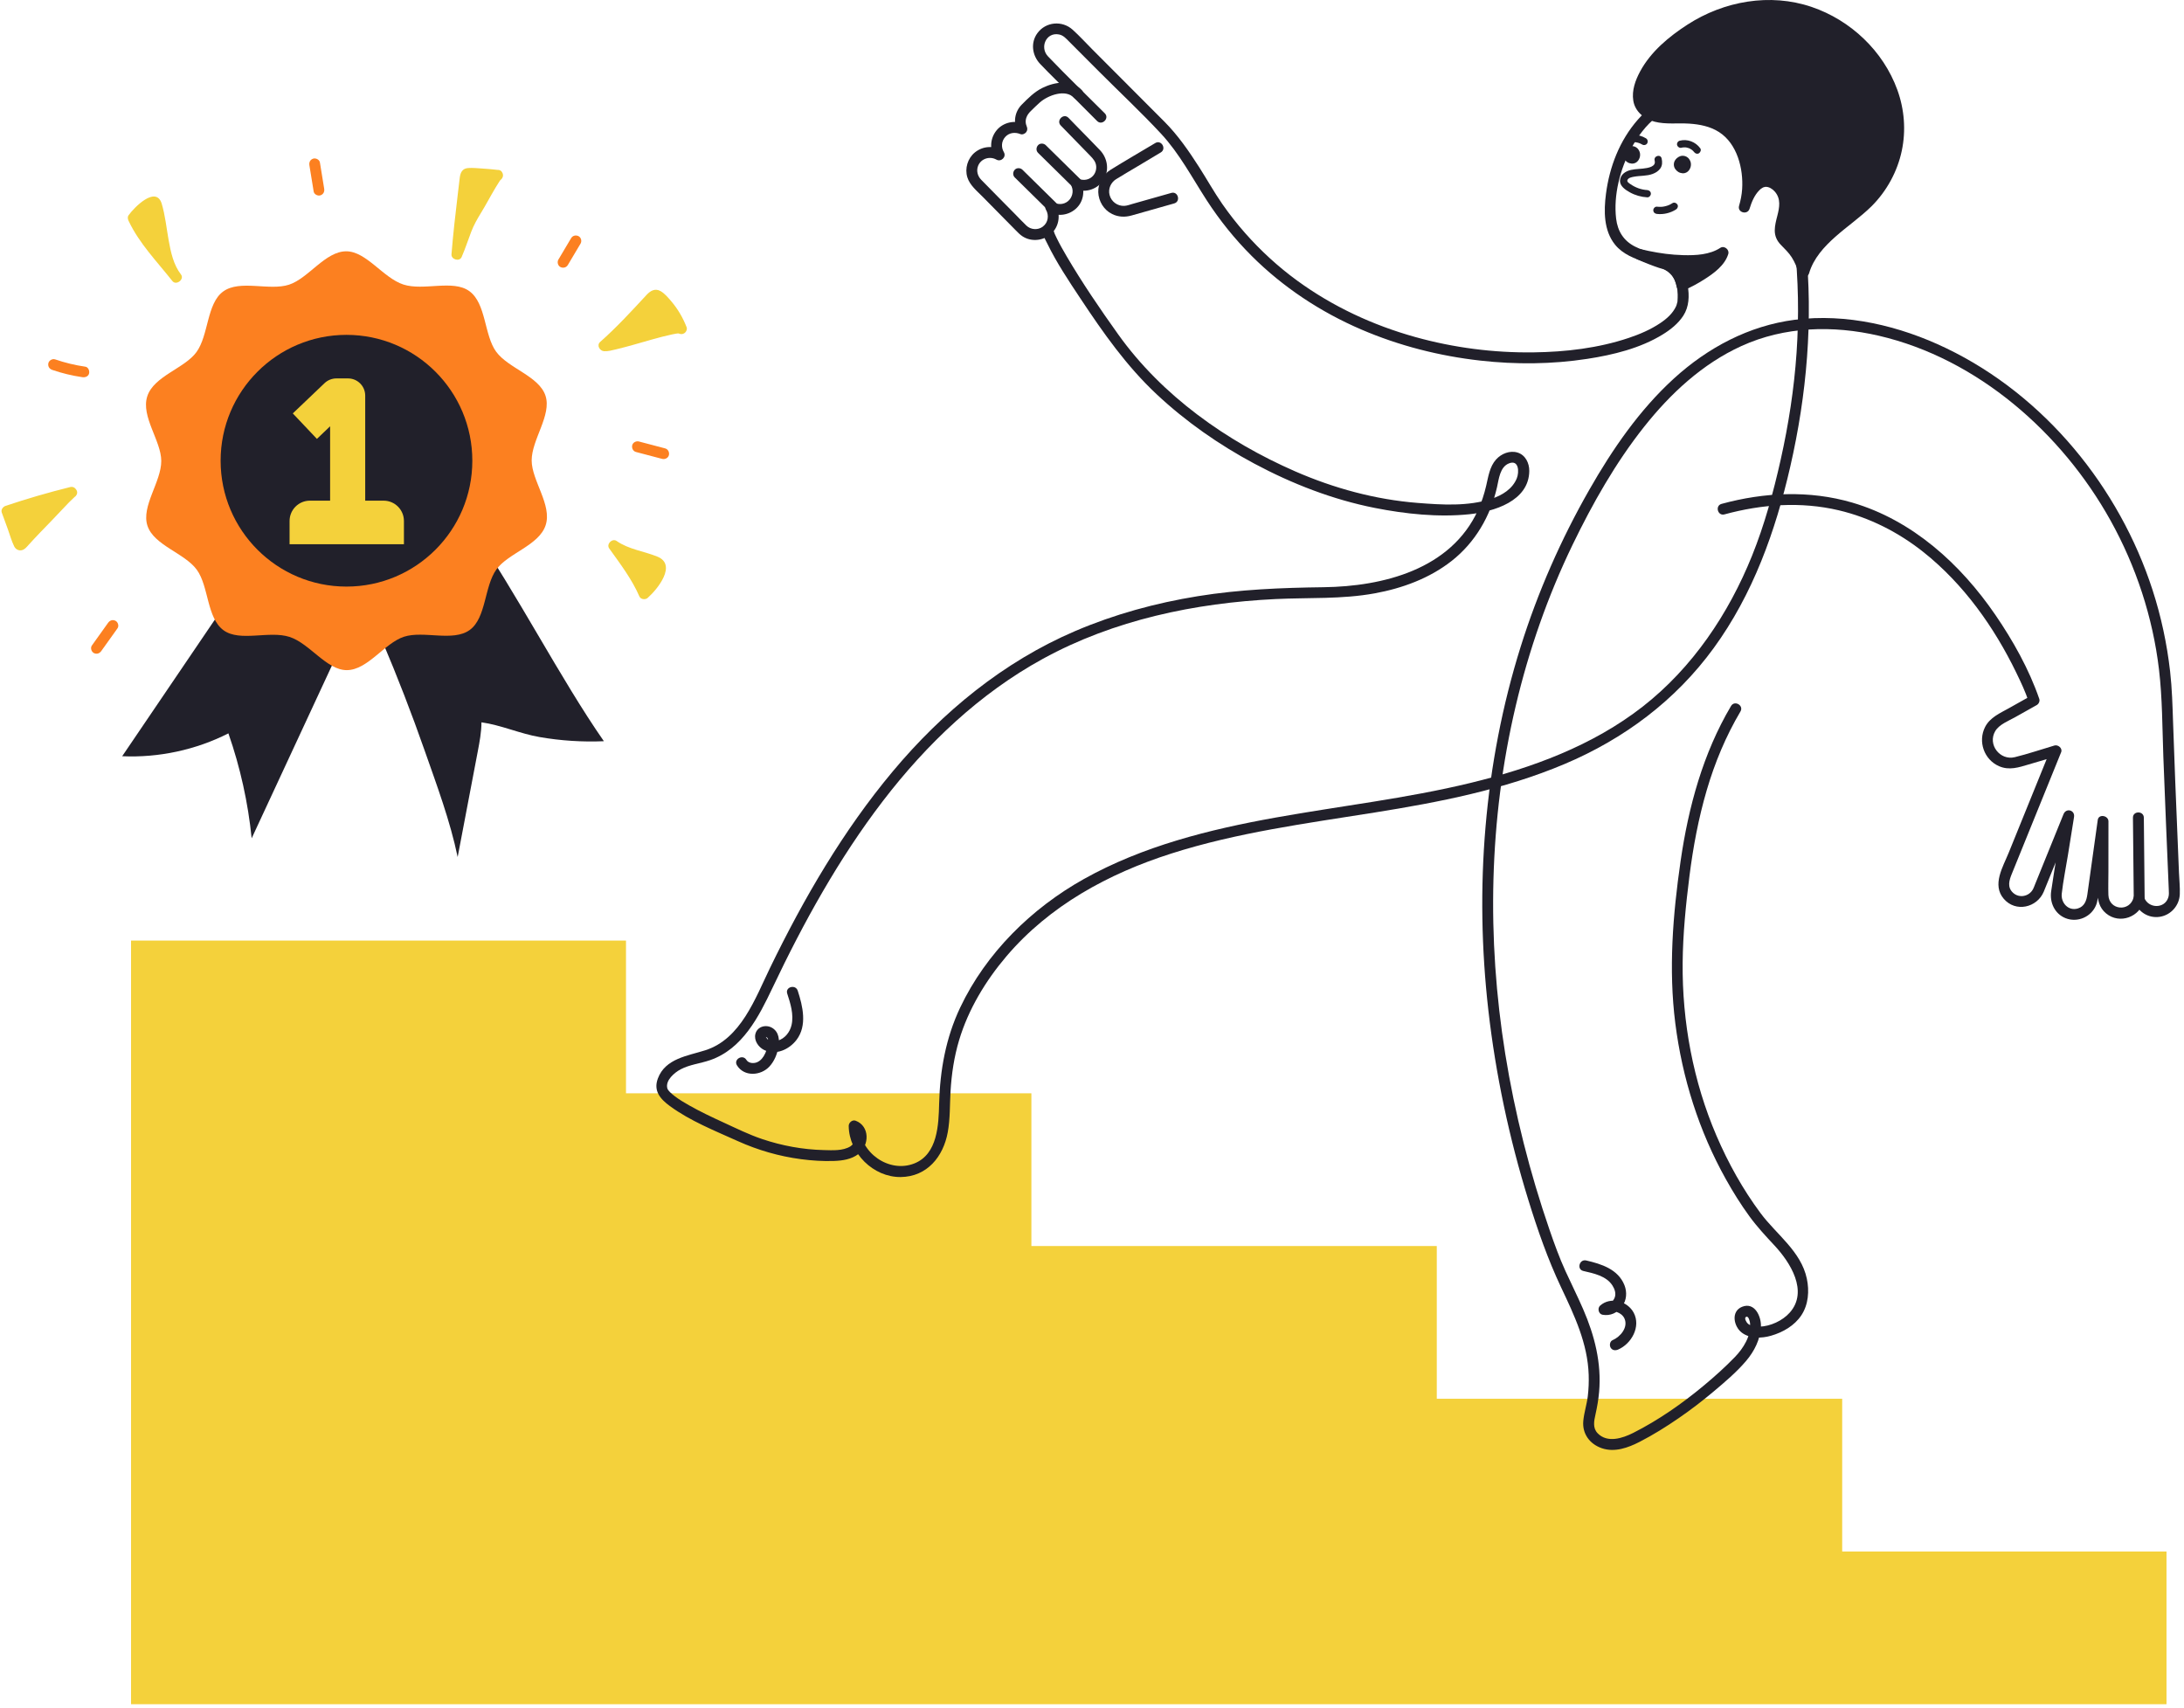 <svg width="385" height="301" viewBox="0 0 385 301" fill="none" xmlns="http://www.w3.org/2000/svg">
<path d="M324.744 273.482V246.56H253.28V219.638H181.816V192.717H110.352V165.795H23.102V189.047V192.717V300.403H308.958H317.918H381.915V273.482H324.744Z" fill="#F4D13B"/>
<path d="M297.39 29.328C296.935 30.695 294.933 29.341 296.04 28.349C296.796 27.671 297.678 28.46 297.39 29.328Z" fill="#21202A"/>
<path d="M296.769 29.158C296.759 29.187 296.749 29.216 296.737 29.245L296.801 29.092C296.769 29.168 296.729 29.241 296.679 29.307L296.779 29.177C296.74 29.228 296.695 29.274 296.645 29.314L296.774 29.213C296.727 29.249 296.677 29.279 296.622 29.302L296.775 29.237C296.719 29.26 296.66 29.275 296.6 29.283L296.77 29.261C296.702 29.269 296.634 29.268 296.567 29.259L296.737 29.282C296.653 29.27 296.571 29.247 296.493 29.214L296.646 29.279C296.559 29.242 296.478 29.194 296.403 29.136L296.533 29.236C296.461 29.18 296.397 29.117 296.341 29.045L296.441 29.174C296.394 29.112 296.354 29.045 296.323 28.974L296.387 29.127C296.36 29.062 296.341 28.995 296.331 28.925L296.354 29.096C296.346 29.032 296.346 28.969 296.353 28.906L296.33 29.076C296.34 29.009 296.358 28.944 296.383 28.881L296.319 29.034C296.351 28.96 296.392 28.892 296.442 28.828L296.341 28.958C296.404 28.878 296.476 28.808 296.555 28.745L296.426 28.846C296.498 28.79 296.575 28.743 296.659 28.707L296.506 28.772C296.57 28.746 296.636 28.727 296.704 28.717L296.534 28.74C296.603 28.731 296.672 28.731 296.741 28.74L296.571 28.717C296.632 28.727 296.691 28.743 296.748 28.766L296.596 28.702C296.657 28.728 296.714 28.761 296.768 28.801L296.638 28.701C296.696 28.746 296.748 28.798 296.793 28.855L296.693 28.726C296.743 28.79 296.783 28.86 296.815 28.934L296.75 28.781C296.783 28.86 296.804 28.941 296.816 29.025L296.794 28.855C296.805 28.944 296.805 29.033 296.794 29.122L296.817 28.952C296.807 29.022 296.791 29.09 296.769 29.158C296.72 29.312 296.754 29.514 296.834 29.651C296.912 29.784 297.064 29.91 297.216 29.945C297.567 30.025 297.894 29.839 298.004 29.498C298.11 29.168 298.115 28.774 297.988 28.449C297.906 28.239 297.813 28.077 297.663 27.908C297.627 27.867 297.587 27.83 297.544 27.796C297.463 27.733 297.383 27.665 297.29 27.619C296.95 27.448 296.546 27.393 296.183 27.531C295.953 27.618 295.768 27.731 295.584 27.896C295.47 27.998 295.371 28.122 295.287 28.25C294.993 28.701 294.999 29.319 295.297 29.766C295.444 29.986 295.625 30.166 295.85 30.306C296.077 30.448 296.325 30.515 296.588 30.542C296.726 30.555 296.869 30.536 297.003 30.507C297.069 30.492 297.129 30.466 297.192 30.439C297.255 30.413 297.317 30.388 297.375 30.351C297.689 30.147 297.884 29.849 298.004 29.498C298.055 29.346 298.018 29.14 297.939 29.005C297.861 28.872 297.709 28.745 297.557 28.711C297.393 28.674 297.209 28.682 297.064 28.775C296.919 28.869 296.825 28.994 296.769 29.158Z" fill="#21202A"/>
<path d="M288.429 27.621C287.974 28.988 285.972 27.634 287.079 26.642C287.835 25.964 288.717 26.753 288.429 27.621Z" fill="#21202A"/>
<path d="M287.808 27.451C287.798 27.481 287.788 27.51 287.776 27.538L287.84 27.385C287.808 27.462 287.768 27.534 287.718 27.6L287.818 27.471C287.779 27.521 287.734 27.567 287.684 27.607L287.814 27.507C287.766 27.543 287.716 27.572 287.661 27.595L287.814 27.531C287.758 27.554 287.699 27.569 287.639 27.577L287.809 27.554C287.741 27.562 287.674 27.561 287.606 27.552L287.776 27.575C287.692 27.564 287.61 27.54 287.532 27.508L287.685 27.572C287.598 27.535 287.517 27.487 287.442 27.43L287.572 27.53C287.5 27.474 287.436 27.41 287.38 27.338L287.48 27.468C287.433 27.406 287.393 27.339 287.362 27.267L287.426 27.42C287.399 27.355 287.38 27.288 287.37 27.219L287.393 27.389C287.385 27.326 287.385 27.262 287.392 27.199L287.37 27.369C287.379 27.302 287.397 27.237 287.423 27.175L287.358 27.328C287.39 27.253 287.431 27.185 287.481 27.122L287.381 27.251C287.443 27.172 287.515 27.102 287.594 27.039L287.465 27.139C287.537 27.084 287.614 27.037 287.698 27.001L287.545 27.066C287.609 27.04 287.675 27.021 287.743 27.011L287.573 27.033C287.642 27.024 287.711 27.024 287.78 27.033L287.61 27.011C287.671 27.02 287.73 27.036 287.787 27.06L287.635 26.995C287.696 27.021 287.753 27.055 287.807 27.095L287.677 26.995C287.735 27.04 287.787 27.091 287.832 27.149L287.732 27.019C287.782 27.084 287.822 27.153 287.854 27.228L287.789 27.075C287.822 27.153 287.843 27.234 287.855 27.318L287.833 27.148C287.844 27.238 287.844 27.326 287.833 27.416L287.856 27.246C287.846 27.316 287.83 27.384 287.808 27.451C287.759 27.605 287.793 27.807 287.873 27.944C287.951 28.077 288.103 28.204 288.255 28.238C288.606 28.318 288.933 28.133 289.043 27.791C289.149 27.461 289.154 27.068 289.027 26.742C288.945 26.533 288.852 26.371 288.702 26.201C288.666 26.16 288.626 26.124 288.583 26.09C288.502 26.026 288.422 25.959 288.329 25.912C287.989 25.742 287.585 25.686 287.222 25.825C286.992 25.912 286.807 26.025 286.623 26.189C286.509 26.292 286.41 26.416 286.327 26.544C286.032 26.994 286.038 27.612 286.336 28.059C286.483 28.28 286.664 28.459 286.889 28.6C287.116 28.741 287.364 28.809 287.627 28.835C287.765 28.849 287.908 28.83 288.042 28.8C288.109 28.786 288.169 28.759 288.231 28.733C288.294 28.706 288.356 28.682 288.414 28.645C288.729 28.441 288.923 28.142 289.043 27.791C289.094 27.64 289.057 27.433 288.978 27.298C288.901 27.166 288.748 27.039 288.596 27.004C288.432 26.967 288.248 26.975 288.103 27.069C287.958 27.162 287.864 27.287 287.808 27.451Z" fill="#21202A"/>
<path d="M291.681 28.269C291.764 28.637 291.742 28.926 291.439 29.172C291.129 29.424 290.714 29.533 290.331 29.611C289.399 29.802 288.434 29.745 287.502 29.956C286.569 30.168 285.654 30.752 285.581 31.795C285.512 32.802 286.544 33.474 287.313 33.903C288.257 34.429 289.303 34.719 290.38 34.784C290.725 34.805 291.02 34.475 291.02 34.144C291.02 33.78 290.726 33.525 290.38 33.504C289.321 33.44 288.306 33.076 287.436 32.471C287.201 32.308 286.743 32.056 286.895 31.717C287.075 31.315 287.675 31.218 288.053 31.148C289.143 30.945 290.282 31.053 291.336 30.657C291.87 30.456 292.356 30.158 292.688 29.685C293.057 29.16 293.051 28.531 292.915 27.928C292.735 27.125 291.501 27.465 291.681 28.269Z" fill="#21202A"/>
<path d="M305.151 124.446C300.203 132.797 297.64 142.253 296.256 151.799C294.886 161.246 294.121 170.88 295.327 180.384C296.55 190.018 299.493 199.358 304.233 207.845C305.498 210.11 306.872 212.319 308.403 214.415C309.747 216.256 311.268 217.891 312.82 219.554C315.556 222.487 318.844 227.603 315.502 231.372C314.229 232.808 312.06 233.81 310.135 233.849C309.429 233.863 308.578 233.78 308.051 233.253C307.894 233.095 307.413 232.354 307.779 232.141C308.275 231.853 308.484 233.066 308.501 233.242C308.714 235.475 307.313 237.674 305.834 239.203C304.135 240.961 302.304 242.604 300.428 244.169C296.586 247.374 292.39 250.312 287.918 252.572C286.041 253.521 283.348 254.411 281.638 252.642C280.723 251.695 281.004 250.453 281.262 249.294C281.552 247.991 281.781 246.685 281.896 245.354C282.338 240.261 281.099 235.419 279.086 230.779C278.099 228.507 276.985 226.293 275.958 224.039C274.885 221.683 274.008 219.258 273.165 216.812C269.686 206.709 267.042 196.313 265.347 185.761C262.081 165.431 262.458 144.48 267.2 124.41C269.51 114.634 272.835 105.091 277.21 96.045C280.731 88.766 284.789 81.587 289.823 75.236C294.477 69.365 300.108 64.127 306.986 60.993C314.603 57.523 323.128 57.307 331.197 59.179C348.624 63.222 363.465 76.32 372.035 91.719C376.539 99.811 379.504 108.811 380.592 118.015C381.193 123.094 381.17 128.25 381.357 133.357C381.643 141.166 381.996 148.974 382.316 156.782C382.335 157.252 382.381 157.724 382.237 158.182C381.584 160.266 378.663 160.156 377.97 158.175C377.674 157.33 376.356 157.198 376.119 158.175C375.479 160.805 371.761 160.467 371.672 157.752C371.627 156.399 371.674 155.035 371.675 153.682C371.677 150.715 371.68 147.749 371.682 144.783C371.683 143.74 369.95 143.427 369.796 144.528C369.185 148.909 368.574 153.29 367.962 157.671C367.812 158.746 367.461 159.777 366.3 160.132C364.604 160.65 363.269 159.13 363.45 157.519C363.705 155.252 364.176 152.988 364.538 150.736C364.896 148.497 365.255 146.258 365.614 144.019C365.811 142.79 364.228 142.361 363.763 143.509C362.677 146.187 361.59 148.866 360.504 151.544C359.91 153.009 359.316 154.474 358.722 155.939C358.62 156.191 358.529 156.456 358.405 156.697C357.725 158.023 355.961 158.396 354.849 157.357C353.798 156.375 354.191 155.157 354.646 154.035C355.12 152.867 355.594 151.698 356.068 150.53C357.515 146.962 358.962 143.395 360.409 139.827C361.387 137.415 362.365 135.004 363.343 132.592C363.625 131.898 362.806 131.221 362.162 131.411C359.839 132.095 357.522 132.894 355.169 133.467C352.55 134.104 350.335 131.227 351.726 128.872C352.421 127.697 354.066 127.073 355.211 126.431C356.49 125.714 357.768 124.996 359.047 124.279C359.397 124.083 359.624 123.588 359.488 123.195C357.681 117.961 354.862 112.932 351.746 108.384C345.599 99.411 337.124 91.695 326.505 88.589C318.974 86.386 311.001 86.767 303.483 88.819C302.292 89.144 302.797 90.997 303.993 90.671C310.551 88.88 317.462 88.378 324.119 89.946C329.594 91.235 334.696 93.838 339.09 97.334C346.147 102.949 351.528 110.519 355.442 118.591C356.352 120.468 356.988 121.826 357.637 123.705C357.784 123.344 357.931 122.983 358.078 122.621C356.772 123.354 355.465 124.087 354.159 124.82C352.585 125.703 350.796 126.454 349.935 128.15C348.637 130.707 349.757 133.902 352.388 135.054C354.193 135.844 355.861 135.269 357.619 134.751C359.304 134.255 360.988 133.758 362.673 133.262L361.492 132.081C359.027 138.158 356.563 144.234 354.098 150.311C353.087 152.805 351.114 155.956 353.224 158.428C355.305 160.867 359.084 160.014 360.275 157.185C360.684 156.212 361.069 155.227 361.466 154.249C362.849 150.839 364.231 147.429 365.614 144.019C364.997 143.849 364.38 143.679 363.763 143.509C363.037 148.039 362.248 152.564 361.584 157.104C361.295 159.076 362.195 161.071 364.109 161.843C366.217 162.693 368.68 161.625 369.512 159.515C369.811 158.757 369.854 157.894 369.966 157.093C370.167 155.651 370.368 154.208 370.57 152.765C370.929 150.189 371.288 147.614 371.648 145.038C371.019 144.953 370.391 144.868 369.762 144.783C369.76 147.432 369.758 150.082 369.756 152.732C369.755 154.2 369.754 155.669 369.753 157.137C369.751 158.619 370.047 159.998 371.261 161.003C373.661 162.991 377.251 161.643 377.97 158.686H376.119C376.803 160.643 378.659 161.937 380.764 161.6C382.707 161.289 384.177 159.608 384.259 157.645C384.312 156.391 384.167 155.103 384.116 153.85C383.893 148.42 383.671 142.99 383.449 137.56C383.311 134.191 383.192 130.823 383.078 127.454C382.975 124.41 382.895 121.369 382.55 118.34C381.997 113.48 380.971 108.68 379.465 104.025C373.59 85.871 360.415 69.719 343.101 61.388C334.899 57.441 325.489 55.187 316.373 56.368C308.308 57.413 301.063 61.267 295.095 66.706C288.997 72.263 284.243 79.188 280.173 86.317C275.17 95.078 271.094 104.346 268.074 113.973C261.598 134.618 259.923 156.599 262.368 178.058C263.662 189.407 266.047 200.622 269.423 211.533C271.048 216.786 272.845 221.957 275.197 226.931C277.532 231.869 279.88 236.793 280.058 242.357C280.098 243.606 280.049 244.86 279.901 246.1C279.726 247.57 279.241 248.993 279.106 250.464C278.896 252.74 280.253 254.553 282.377 255.28C284.647 256.057 287.016 255.191 289.046 254.149C291.435 252.923 293.73 251.486 295.942 249.964C298.054 248.511 300.095 246.951 302.057 245.3C304.053 243.62 306.135 241.865 307.825 239.87C309.259 238.175 310.302 236.115 310.418 233.867C310.509 232.096 309.343 229.453 307.104 230.346C305.085 231.153 305.621 233.823 307.047 234.904C308.478 235.989 310.547 235.926 312.196 235.451C314.298 234.847 316.343 233.677 317.564 231.818C318.799 229.937 318.969 227.547 318.513 225.393C317.492 220.569 313.178 217.628 310.381 213.879C307.243 209.674 304.648 205.002 302.58 200.185C298.476 190.625 296.526 180.124 296.621 169.737C296.668 164.631 297.178 159.495 297.819 154.432C298.467 149.317 299.417 144.226 300.871 139.276C302.294 134.431 304.233 129.763 306.81 125.415C307.441 124.35 305.782 123.383 305.151 124.446Z" fill="#21202A"/>
<path d="M289.086 44.868C289.086 44.868 299.259 47.506 303.738 44.52C302.885 47.506 296.485 50.279 296.485 50.279C296.485 50.279 295.962 47.222 293.771 46.617C291.579 46.013 289.086 44.868 289.086 44.868Z" fill="#21202A"/>
<path d="M288.83 45.794C290.078 46.117 291.359 46.341 292.634 46.522C295.198 46.888 297.803 47.068 300.376 46.688C301.72 46.489 303.076 46.097 304.222 45.348C303.752 44.987 303.282 44.626 302.812 44.264C302.726 44.546 302.573 44.844 302.308 45.201C302.157 45.404 301.731 45.852 301.442 46.116C300.745 46.752 299.982 47.276 299.162 47.78C298.15 48.403 297.091 48.976 296 49.45C296.47 49.642 296.94 49.833 297.41 50.024C297.161 48.603 296.389 47.126 295.216 46.27C294.756 45.934 294.243 45.759 293.702 45.599C293.03 45.401 292.367 45.17 291.71 44.922C290.949 44.635 290.287 44.368 289.57 44.039C289.098 43.824 288.536 43.905 288.256 44.384C288.015 44.797 288.127 45.48 288.601 45.697C289.287 46.012 289.987 46.301 290.69 46.577C291.275 46.807 291.864 47.024 292.461 47.221C292.972 47.39 293.549 47.488 293.971 47.741C294.244 47.904 294.523 48.185 294.681 48.406C294.802 48.575 294.909 48.754 295.007 48.937C295.054 49.025 295.097 49.114 295.141 49.204C295.144 49.209 295.264 49.487 295.195 49.32C295.354 49.708 295.486 50.12 295.559 50.534C295.677 51.209 296.46 51.33 296.969 51.108C298.164 50.589 299.322 49.955 300.421 49.257C302.107 48.185 304.055 46.781 304.663 44.775C304.9 43.995 303.956 43.231 303.253 43.691C301.395 44.905 298.962 45.034 296.718 44.974C294.581 44.918 292.688 44.658 290.615 44.231C290.189 44.143 289.762 44.052 289.34 43.943C288.143 43.633 287.633 45.485 288.83 45.794Z" fill="#21202A"/>
<path d="M129.914 187.788C131.186 189.849 134.133 189.634 135.647 187.986C136.491 187.068 136.99 185.846 137.214 184.63C137.445 183.382 137.349 181.937 136.154 181.203C135.06 180.531 133.508 180.915 133.165 182.241C132.868 183.388 133.691 184.584 134.688 185.075C136.748 186.089 139.119 185.006 140.42 183.292C142.324 180.784 141.52 177.363 140.625 174.628C140.243 173.459 138.388 173.96 138.774 175.139C139.344 176.882 139.955 178.825 139.539 180.67C139.255 181.931 138.375 183.059 137.104 183.441C136.602 183.591 136.088 183.618 135.6 183.388C135.319 183.255 135.226 183.103 135.058 182.857C134.961 182.715 135.071 182.714 134.986 182.773C134.926 182.814 135.018 182.756 135.075 182.798C135.152 182.856 135.222 182.875 135.281 182.955C135.47 183.21 135.429 183.665 135.391 183.957C135.293 184.715 135.036 185.498 134.638 186.151C134.265 186.763 133.699 187.287 132.962 187.371C132.445 187.43 131.861 187.287 131.572 186.819C130.924 185.769 129.263 186.732 129.914 187.788Z" fill="#21202A"/>
<path d="M285.236 237.891C287.6 236.878 289.288 233.852 287.999 231.406C286.894 229.311 283.883 228.514 282.068 230.147C281.558 230.606 281.789 231.624 282.492 231.751C283.88 232.004 285.139 231.405 285.958 230.278C286.749 229.19 286.85 227.763 286.357 226.529C285.239 223.73 282.308 222.804 279.62 222.183C278.417 221.905 277.904 223.756 279.109 224.034C280.924 224.453 283.161 224.901 284.245 226.595C284.644 227.219 284.923 228.022 284.633 228.749C284.389 229.361 283.719 230.03 283.002 229.9C283.143 230.435 283.285 230.97 283.426 231.505C284.253 230.761 285.889 231.337 286.367 232.421C287.056 233.986 285.637 235.646 284.267 236.233C283.79 236.437 283.684 237.139 283.923 237.547C284.211 238.04 284.757 238.096 285.236 237.891Z" fill="#21202A"/>
<path d="M186.995 22.124C188.085 23.243 189.176 24.363 190.266 25.483C190.902 26.136 191.537 26.788 192.173 27.441C192.703 27.986 193.19 28.526 193.243 29.339C193.293 30.122 192.95 30.882 192.294 31.327C191.587 31.806 190.77 31.795 190.002 31.481C189.657 31.339 189.197 31.552 188.993 31.825C188.742 32.161 188.759 32.518 188.918 32.891C189.3 33.782 188.994 34.873 188.252 35.475C187.517 36.071 186.514 36.113 185.702 35.659C184.868 35.194 183.901 36.131 184.388 36.973C184.958 37.958 184.773 39.221 183.85 39.933C182.983 40.6 181.723 40.518 180.938 39.768C180.269 39.129 179.635 38.449 178.986 37.79C176.981 35.756 174.963 33.733 172.97 31.688C172.329 31.031 172.074 30.083 172.431 29.21C172.952 27.937 174.48 27.482 175.648 28.135C176.481 28.601 177.449 27.663 176.962 26.822C176.47 25.973 176.521 24.919 177.179 24.167C177.883 23.364 178.943 23.253 179.891 23.641C180.236 23.782 180.696 23.57 180.9 23.297C181.151 22.96 181.134 22.603 180.975 22.231C180.55 21.24 180.98 20.272 181.703 19.582C182.245 19.064 182.772 18.516 183.341 18.026C184.786 16.782 187.838 15.643 189.348 17.253C190.195 18.156 191.551 16.796 190.706 15.895C188.885 13.953 185.907 14.439 183.756 15.496C182.355 16.185 181.203 17.341 180.115 18.444C178.839 19.737 178.619 21.569 179.317 23.2L180.401 21.79C178.8 21.134 176.845 21.595 175.724 22.921C174.559 24.299 174.401 26.231 175.304 27.791C175.742 27.353 176.18 26.915 176.617 26.477C175.085 25.621 173.225 25.755 171.857 26.866C170.587 27.896 170.043 29.692 170.526 31.256C170.958 32.656 172.23 33.672 173.228 34.684C174.633 36.109 176.038 37.535 177.443 38.96C177.977 39.501 178.51 40.042 179.044 40.584C179.434 40.98 179.808 41.376 180.283 41.678C181.856 42.681 183.956 42.436 185.317 41.195C186.769 39.873 187.012 37.673 186.046 36.004L184.733 37.317C186.315 38.201 188.235 38.022 189.609 36.833C191.042 35.592 191.294 33.599 190.576 31.922C190.215 32.392 189.853 32.862 189.492 33.332C191.378 34.105 193.675 33.307 194.654 31.51C195.559 29.847 195.195 27.829 193.914 26.477C192.602 25.093 191.252 23.744 189.922 22.378C189.399 21.841 188.876 21.303 188.352 20.766C187.489 19.879 186.132 21.237 186.995 22.124Z" fill="#21202A"/>
<path d="M182.993 26.948C184.769 28.695 186.544 30.442 188.319 32.189C188.571 32.437 188.823 32.685 189.075 32.933C189.433 33.286 190.08 33.317 190.433 32.933C190.782 32.552 190.815 31.952 190.433 31.575C188.657 29.828 186.882 28.081 185.107 26.334C184.855 26.086 184.603 25.838 184.351 25.59C183.993 25.237 183.346 25.206 182.993 25.59C182.644 25.971 182.611 26.571 182.993 26.948Z" fill="#21202A"/>
<path d="M178.884 31.279C180.659 33.027 182.434 34.774 184.21 36.521C184.462 36.769 184.714 37.017 184.966 37.265C185.324 37.618 185.971 37.649 186.323 37.265C186.673 36.884 186.706 36.284 186.323 35.907C184.548 34.16 182.773 32.413 180.998 30.666C180.746 30.418 180.494 30.17 180.242 29.922C179.883 29.569 179.237 29.538 178.884 29.922C178.534 30.303 178.502 30.903 178.884 31.279Z" fill="#21202A"/>
<path d="M376 144.135C376.044 148.532 376.088 152.929 376.132 157.326C376.138 157.948 376.144 158.57 376.151 159.192C376.163 160.426 378.083 160.429 378.07 159.192C378.026 154.795 377.983 150.398 377.939 146.001C377.932 145.379 377.926 144.757 377.92 144.135C377.908 142.9 375.988 142.897 376 144.135Z" fill="#21202A"/>
<path d="M183.739 40.466C183.671 41.257 184.285 42.244 184.604 42.903C186.259 46.318 188.406 49.519 190.499 52.673C194.49 58.688 198.589 64.526 203.88 69.483C209.034 74.312 214.891 78.395 221.114 81.722C227.783 85.288 234.925 88.061 242.356 89.533C247.731 90.597 253.551 91.216 259.032 90.644C263.299 90.198 269.53 88.351 269.584 83.016C269.598 81.641 268.913 80.203 267.519 79.773C266.164 79.356 264.658 79.964 263.737 80.987C262.584 82.268 262.359 84.05 261.978 85.66C261.633 87.121 261.17 88.564 260.545 89.93C255.771 100.359 243.851 103.374 233.319 103.509C225.885 103.603 218.527 103.9 211.172 105.087C203.74 106.287 196.441 108.278 189.515 111.245C176.898 116.648 166.155 125.488 157.39 135.96C148.625 146.433 141.709 158.333 135.754 170.588C133.14 175.968 130.606 183.141 124.324 185.134C121.206 186.124 117.283 186.577 115.968 190.11C115.146 192.317 116.413 193.734 118.088 194.965C121.666 197.593 126.017 199.318 130.048 201.137C133.603 202.74 137.353 203.823 141.22 204.331C143.129 204.581 145.065 204.708 146.989 204.643C148.503 204.591 150.096 204.366 151.327 203.414C153.282 201.9 153.361 198.494 150.829 197.548C150.239 197.328 149.607 197.894 149.613 198.474C149.667 203.27 153.959 207.539 158.791 207.477C163.435 207.418 166.286 203.883 167.071 199.596C167.507 197.211 167.42 194.798 167.561 192.389C167.74 189.331 168.192 186.295 169.073 183.356C170.702 177.918 173.752 172.872 177.416 168.565C185.021 159.625 195.384 154 206.444 150.464C218.104 146.736 230.292 145.141 242.34 143.219C253.706 141.406 265.134 139.18 275.784 134.684C286.282 130.252 295.358 123.483 302.091 114.243C309.017 104.738 312.977 93.659 315.585 82.284C318.506 69.548 319.657 56.413 318.305 43.393C317.708 37.637 316.678 31.669 313.486 26.721C310.751 22.481 306.426 18.839 301.591 17.279C299.299 16.54 296.755 16.337 294.439 17.098C292.198 17.834 290.269 19.327 288.727 21.085C285.51 24.755 283.73 29.372 283.104 34.169C282.71 37.184 282.692 40.644 284.709 43.131C286.075 44.817 288.131 45.59 290.133 46.242C291.857 46.803 293.841 47.325 294.867 48.772C295.514 49.684 295.72 50.806 295.743 51.908C295.751 52.282 295.742 52.658 295.714 53.032C295.693 53.311 295.75 52.971 295.677 53.282C295.643 53.428 295.604 53.572 295.562 53.716C295.542 53.783 295.516 53.849 295.492 53.915C295.416 54.124 295.534 53.833 295.466 53.982C294.879 55.252 293.826 56.185 292.647 56.972C290.951 58.105 289.057 58.915 287.129 59.562C281.75 61.368 276.002 62.038 270.35 62.112C263.314 62.205 256.267 61.299 249.488 59.41C242.017 57.33 234.895 54.018 228.626 49.434C225.288 46.993 222.22 44.175 219.485 41.074C218.043 39.44 216.698 37.724 215.454 35.934C213.999 33.839 212.765 31.614 211.392 29.468C209.587 26.648 207.64 23.826 205.269 21.448L199.542 15.709C197.222 13.383 194.902 11.058 192.582 8.732C191.422 7.569 190.302 6.333 189.081 5.232C187.236 3.568 184.344 3.829 182.871 5.848C181.635 7.543 181.955 9.781 183.353 11.26C185.108 13.118 186.969 14.885 188.774 16.694C190.315 18.239 191.857 19.785 193.399 21.33C194.272 22.206 195.63 20.849 194.756 19.973C191.419 16.627 187.995 13.349 184.735 9.928C183.258 8.378 184.391 5.65 186.662 6.07C187.452 6.216 187.941 6.798 188.474 7.333C190.239 9.102 192.005 10.871 193.77 12.641C197.4 16.28 201.188 19.815 204.686 23.583C207.925 27.072 210.149 31.33 212.717 35.294C215.004 38.823 217.657 42.125 220.632 45.097C226.166 50.625 232.797 55.003 239.977 58.085C246.657 60.953 253.736 62.752 260.955 63.563C267.216 64.267 273.576 64.215 279.807 63.257C284.371 62.556 289.161 61.392 293.132 58.941C294.512 58.088 295.831 57.037 296.726 55.666C297.764 54.077 297.827 52.144 297.508 50.316C297.126 48.13 295.742 46.475 293.759 45.538C291.976 44.694 289.95 44.334 288.224 43.465C286.235 42.464 285.156 40.763 284.893 38.528C284.405 34.39 285.605 29.796 287.55 26.168C289.787 21.997 293.548 18.039 298.675 18.59C303.596 19.12 308.261 22.784 311.117 26.657C314.56 31.326 315.713 37.212 316.329 42.862C317.027 49.265 317.141 55.727 316.704 62.152C316.271 68.509 315.293 74.817 313.902 81.033C312.614 86.783 311.057 92.492 308.852 97.963C304.723 108.207 298.354 117.7 289.597 124.54C280.758 131.445 270.024 135.384 259.225 138.005C247.893 140.756 236.291 142.062 224.828 144.12C213.171 146.213 201.463 149.13 191.052 154.956C181.824 160.12 173.818 167.991 169.263 177.603C166.73 182.95 165.7 188.654 165.553 194.539C165.461 198.264 165.289 203.446 161.19 205.077C156.743 206.848 151.586 203.203 151.533 198.474C151.128 198.782 150.723 199.091 150.318 199.4C151.529 199.852 150.627 201.627 149.923 202.064C148.589 202.893 146.731 202.76 145.229 202.725C141.532 202.639 137.866 201.965 134.362 200.786C132.003 199.992 129.781 198.889 127.525 197.852C125.476 196.911 123.431 195.947 121.469 194.834C120.582 194.332 119.688 193.806 118.883 193.178C118.448 192.838 117.749 192.279 117.633 191.823C117.276 190.42 118.907 189.064 119.965 188.501C121.576 187.645 123.47 187.462 125.18 186.871C130.889 184.899 133.758 179.227 136.182 174.121C141.653 162.598 147.86 151.349 155.633 141.203C163.331 131.155 172.688 122.24 183.841 116.13C196.376 109.261 210.669 106.283 224.849 105.597C230.696 105.313 236.54 105.649 242.329 104.591C247.2 103.702 251.992 101.949 255.914 98.865C260.048 95.615 262.739 90.984 263.896 85.881C264.223 84.442 264.409 82.311 266 81.681C267.765 80.981 267.828 83.203 267.388 84.303C266.629 86.201 264.791 87.314 262.928 87.926C258.787 89.285 254.193 88.987 249.912 88.65C242.468 88.065 235.156 86.073 228.321 83.09C216.234 77.814 204.843 69.757 197.118 58.941C193.916 54.459 190.791 49.875 188.001 45.123C187.381 44.067 186.776 42.999 186.244 41.896C185.915 41.215 185.926 41.256 185.699 40.578C185.668 40.486 185.656 40.391 185.632 40.298C185.647 40.358 185.645 40.622 185.659 40.466C185.765 39.235 183.845 39.242 183.739 40.466Z" fill="#21202A"/>
<path d="M203.657 25.212C201.037 26.779 198.388 28.306 195.794 29.916C194.433 30.76 193.552 32.25 193.604 33.872C193.655 35.475 194.592 37.021 196.049 37.729C197.141 38.26 198.306 38.316 199.465 37.987C200.214 37.776 200.962 37.564 201.711 37.352C203.472 36.853 205.233 36.355 206.995 35.856C208.181 35.52 207.677 33.667 206.484 34.005C205.115 34.392 203.747 34.78 202.378 35.167L199.686 35.929C199.21 36.064 198.693 36.265 198.196 36.289C196.975 36.346 195.883 35.529 195.59 34.34C195.324 33.256 195.832 32.15 196.767 31.571C198.005 30.806 199.266 30.076 200.515 29.329C201.885 28.509 203.256 27.689 204.626 26.869C205.686 26.236 204.721 24.575 203.657 25.212Z" fill="#21202A"/>
<path d="M329.263 35.661C329.114 35.809 328.962 35.954 328.808 36.096C325.038 39.576 319.481 42.673 317.986 47.918C317.525 46.075 316.567 44.375 315.202 43.051C314.678 42.544 314.07 42.045 313.899 41.337C313.507 39.716 314.728 37.54 314.647 35.777C314.581 34.347 313.69 32.773 312.327 32.189C309.722 31.074 308.095 34.531 307.496 36.529C308.329 33.75 308.304 30.72 307.427 27.954C306.769 25.877 305.592 23.904 303.813 22.645C301.437 20.964 298.344 20.757 295.433 20.775C294.263 20.782 293.077 20.815 291.943 20.528C290.808 20.242 289.71 19.584 289.179 18.542C288.069 16.36 289.66 13.31 290.94 11.492C292.6 9.135 294.961 7.21 297.326 5.59C305.012 0.326 314.6 -0.751 322.887 3.819C329.316 7.365 334.15 14.027 334.676 21.349C335.054 26.612 333 31.955 329.263 35.661Z" fill="#21202A"/>
<path d="M328.581 34.982C324.515 38.978 318.77 41.811 317.058 47.663H318.909C318.377 45.607 317.298 43.735 315.765 42.264C315.459 41.971 315.072 41.675 314.89 41.281C314.726 40.926 314.762 40.481 314.81 40.105C314.931 39.168 315.268 38.267 315.447 37.342C315.817 35.436 315.392 33.398 313.879 32.07C312.485 30.847 310.637 30.668 309.162 31.841C307.819 32.911 307.055 34.671 306.568 36.274C307.185 36.444 307.802 36.614 308.419 36.784C309.53 32.987 309.217 28.677 307.279 25.192C306.386 23.584 305.09 22.179 303.462 21.3C301.808 20.407 299.949 20.042 298.092 19.895C297.176 19.822 296.256 19.81 295.338 19.816C294.353 19.822 293.342 19.863 292.375 19.645C291.609 19.473 290.85 19.15 290.327 18.545C289.863 18.008 289.733 17.323 289.768 16.632C289.848 15.056 290.717 13.524 291.579 12.247C292.623 10.701 293.977 9.379 295.414 8.199C300.971 3.631 308.192 0.947 315.42 2.2C322.213 3.378 328.252 7.75 331.491 13.838C333.028 16.728 333.874 20.001 333.744 23.282C333.605 26.796 332.345 30.217 330.268 33.044C329.76 33.735 329.187 34.376 328.581 34.982C327.707 35.857 329.064 37.215 329.939 36.34C332.595 33.682 334.476 30.248 335.252 26.568C336.005 22.992 335.711 19.267 334.465 15.834C331.978 8.984 326.226 3.549 319.35 1.219C312.02 -1.265 303.906 0.182 297.476 4.337C294.2 6.455 291.02 9.09 289.137 12.569C288.289 14.135 287.634 15.934 287.919 17.736C288.225 19.672 289.862 20.988 291.685 21.454C293.654 21.957 295.749 21.662 297.759 21.791C299.603 21.909 301.48 22.273 303.054 23.29C306.249 25.355 307.342 29.748 307.109 33.324C307.043 34.327 306.85 35.309 306.568 36.274C306.22 37.463 308.06 37.964 308.419 36.784C308.766 35.644 309.26 34.433 310.105 33.57C310.321 33.349 310.433 33.252 310.683 33.111C310.853 33.016 310.811 33.037 310.933 32.999C311.119 32.941 311.195 32.933 311.299 32.933C311.851 32.931 312.453 33.293 312.87 33.775C313.975 35.052 313.691 36.557 313.307 38.049C313.093 38.881 312.865 39.736 312.859 40.601C312.852 41.592 313.22 42.41 313.896 43.123C314.59 43.854 315.305 44.499 315.851 45.358C316.406 46.233 316.798 47.171 317.057 48.173C317.299 49.106 318.647 49.066 318.909 48.173C319.676 45.553 321.543 43.509 323.542 41.734C325.627 39.883 327.948 38.296 329.939 36.34C330.821 35.472 329.464 34.115 328.581 34.982Z" fill="#21202A"/>
<path d="M288 25.054C288.15 25.055 288.299 25.065 288.447 25.084L288.277 25.061C288.596 25.104 288.906 25.189 289.202 25.314L289.049 25.249C289.206 25.317 289.358 25.395 289.504 25.484C289.791 25.658 290.22 25.556 290.38 25.255C290.544 24.943 290.456 24.565 290.15 24.379C289.506 23.987 288.753 23.778 288 23.774C287.665 23.773 287.344 24.07 287.36 24.414C287.376 24.763 287.641 25.052 288 25.054Z" fill="#21202A"/>
<path d="M296.438 26.038C296.499 26.022 296.56 26.007 296.622 25.996C296.641 25.992 296.712 25.993 296.726 25.978C296.712 25.994 296.583 25.992 296.681 25.986C296.807 25.978 296.931 25.971 297.057 25.977C297.12 25.98 297.182 25.986 297.245 25.992C297.327 25.999 297.102 25.967 297.221 25.989C297.248 25.995 297.276 25.999 297.303 26.005C297.434 26.031 297.562 26.066 297.688 26.11C297.714 26.119 297.741 26.129 297.767 26.139C297.816 26.157 297.869 26.208 297.75 26.13C297.801 26.163 297.866 26.184 297.92 26.212C298.032 26.271 298.139 26.337 298.242 26.41C298.257 26.421 298.335 26.48 298.261 26.422C298.181 26.36 298.278 26.437 298.294 26.451C298.342 26.492 298.389 26.534 298.433 26.578C298.478 26.622 298.522 26.668 298.563 26.715C298.582 26.736 298.599 26.758 298.618 26.779C298.713 26.89 298.533 26.663 298.62 26.782C298.816 27.052 299.185 27.212 299.496 27.012C299.763 26.84 299.936 26.426 299.725 26.137C298.903 25.008 297.464 24.448 296.098 24.803C295.774 24.888 295.546 25.265 295.651 25.591C295.759 25.924 296.091 26.128 296.438 26.038Z" fill="#21202A"/>
<path d="M292.086 37.71C293.253 37.844 294.474 37.548 295.462 36.915C295.743 36.735 295.884 36.338 295.691 36.039C295.51 35.758 295.117 35.617 294.816 35.81C294.7 35.884 294.582 35.954 294.46 36.018C294.407 36.046 294.353 36.073 294.298 36.099C294.27 36.112 294.096 36.191 294.239 36.129C294.004 36.231 293.754 36.307 293.504 36.365C293.386 36.392 293.268 36.413 293.149 36.432C293.076 36.443 293.081 36.443 293.166 36.43C293.132 36.434 293.098 36.438 293.063 36.441C292.995 36.448 292.926 36.453 292.858 36.456C292.6 36.47 292.342 36.46 292.086 36.43C291.752 36.392 291.431 36.752 291.446 37.07C291.463 37.45 291.728 37.669 292.086 37.71Z" fill="#21202A"/>
<path d="M67.383 112.985C70.078 119.333 72.569 125.768 74.85 132.277C77.013 138.447 79.352 144.694 80.677 151.069C81.859 144.865 83.04 138.661 84.221 132.458C84.544 130.76 84.868 129.05 84.874 127.322C88.355 127.816 91.635 129.319 95.13 129.923C98.865 130.569 102.668 130.816 106.454 130.653C98.798 119.666 90.912 104.252 83.257 93.265" fill="#21202A"/>
<path d="M40.389 105.514C34.106 114.776 27.823 124.037 21.539 133.299C27.982 133.592 34.539 132.181 40.263 129.27C42.352 135.258 43.73 141.474 44.363 147.771C50.431 134.709 56.498 121.647 62.566 108.585" fill="#21202A"/>
<path d="M96.191 92.567C95.037 96.136 89.603 97.483 87.516 100.365C85.353 103.353 85.731 108.917 82.811 111.041C79.861 113.187 74.671 111.107 71.204 112.242C67.772 113.365 64.816 118.122 61.127 118.126C57.569 118.13 54.603 113.421 51.034 112.267C47.465 111.113 42.303 113.194 39.42 111.107C36.433 108.943 36.822 103.356 34.697 100.436C32.551 97.487 27.126 96.133 25.991 92.666C24.868 89.234 28.433 84.946 28.428 81.257C28.424 77.699 24.808 73.425 25.962 69.856C27.116 66.287 32.55 64.94 34.637 62.058C36.8 59.07 36.422 53.506 39.342 51.382C42.292 49.236 47.483 51.316 50.949 50.181C54.381 49.058 57.337 44.301 61.026 44.297C64.584 44.293 67.55 49.002 71.119 50.156C74.689 51.31 79.85 49.23 82.733 51.317C85.72 53.48 85.332 59.067 87.456 61.987C89.602 64.937 95.027 66.29 96.162 69.757C97.285 73.189 93.72 77.478 93.725 81.166C93.729 84.724 97.346 88.998 96.191 92.567Z" fill="#FC8020"/>
<path d="M61.077 103.398C73.329 103.398 83.262 93.465 83.262 81.212C83.262 68.959 73.329 59.026 61.077 59.026C48.824 59.026 38.891 68.959 38.891 81.212C38.891 93.465 48.824 103.398 61.077 103.398Z" fill="#21202A"/>
<path d="M67.622 88.251H64.38V69.734C64.38 68.061 63.024 66.705 61.351 66.705H59.298C58.521 66.705 57.773 67.004 57.209 67.541L51.615 72.872L55.868 77.364L58.193 75.142V88.251H54.631C52.651 88.251 51.047 89.856 51.047 91.835V95.931H71.206V91.835C71.206 89.856 69.602 88.251 67.622 88.251Z" fill="#F4D13B"/>
<path d="M120.114 57.93C119.777 57.049 108.264 61.099 106.484 60.945C109.497 58.295 112.125 55.395 114.853 52.45C115.022 52.268 115.209 52.076 115.453 52.032C115.785 51.973 116.092 52.203 116.342 52.429C118.009 53.931 119.314 55.834 120.114 57.93Z" fill="#F4D13B"/>
<path d="M120.94 57.446C120.574 56.658 119.467 56.837 118.795 56.941C117.826 57.091 116.871 57.346 115.924 57.596C113.522 58.231 111.147 58.966 108.737 59.572C108.245 59.695 107.752 59.814 107.254 59.908C107.155 59.927 107.056 59.943 106.957 59.961C106.691 60.01 107.146 59.953 106.903 59.969C106.762 59.979 106.623 59.995 106.481 59.985C106.708 60.531 106.934 61.078 107.16 61.624C109.691 59.389 112.008 56.933 114.3 54.457C114.58 54.155 114.86 53.852 115.14 53.549C115.269 53.409 115.396 53.266 115.529 53.129C115.596 53.054 115.668 52.983 115.743 52.916C115.47 52.91 115.391 52.935 115.504 52.988C115.496 53.049 116.064 53.485 116.149 53.57C116.428 53.846 116.695 54.135 116.95 54.433C117.895 55.54 118.658 56.83 119.185 58.185C119.373 58.668 119.83 59.003 120.366 58.856C120.827 58.729 121.226 58.161 121.037 57.675C120.382 55.991 119.482 54.451 118.308 53.076C117.785 52.464 117.177 51.743 116.473 51.33C115.498 50.758 114.66 51.244 113.977 51.982C111.34 54.83 108.716 57.695 105.803 60.266C105.131 60.859 105.713 61.85 106.481 61.905C107.177 61.955 107.931 61.737 108.602 61.58C109.669 61.331 110.725 61.036 111.78 60.742C113.991 60.124 116.193 59.439 118.439 58.956C118.656 58.91 118.874 58.865 119.093 58.828C119.192 58.81 119.292 58.795 119.392 58.78C119.075 58.829 119.369 58.784 119.449 58.777C119.565 58.768 119.74 58.802 119.847 58.77C119.77 58.793 119.571 58.708 119.739 58.764C119.595 58.716 119.361 58.584 119.282 58.415C119.501 58.885 120.178 59.003 120.596 58.759C121.078 58.477 121.16 57.917 120.94 57.446Z" fill="#F4D13B"/>
<path d="M87.709 30.907C87.356 30.866 84.299 36.577 83.773 37.338C82.237 39.559 81.639 42.361 80.547 44.825C80.909 40.248 81.483 35.758 82.019 31.197C82.042 31.002 82.077 30.785 82.235 30.669C82.359 30.578 82.525 30.575 82.68 30.578C84.36 30.602 86.04 30.712 87.709 30.907Z" fill="#F4D13B"/>
<path d="M87.711 29.947C86.936 29.983 86.527 30.774 86.159 31.354C85.642 32.172 85.162 33.015 84.681 33.855C84.226 34.652 83.779 35.454 83.316 36.247C82.767 37.186 82.176 38.075 81.737 39.078C80.983 40.801 80.474 42.618 79.72 44.34C80.316 44.502 80.912 44.663 81.508 44.825C81.764 41.625 82.122 38.435 82.499 35.247C82.593 34.458 82.687 33.669 82.781 32.879C82.828 32.484 82.875 32.088 82.922 31.692C82.935 31.586 83.012 31.373 82.974 31.275C83.026 31.076 82.929 31.164 82.681 31.538C82.778 31.539 82.875 31.541 82.972 31.543C84.556 31.575 86.137 31.686 87.711 31.867C88.227 31.927 88.671 31.384 88.671 30.907C88.671 30.339 88.228 30.007 87.711 29.947C86.811 29.844 85.91 29.762 85.007 29.706C84.195 29.656 83.338 29.56 82.525 29.62C81.452 29.699 81.151 30.463 81.037 31.395C80.929 32.284 80.826 33.175 80.72 34.064C80.293 37.646 79.876 41.229 79.589 44.825C79.515 45.743 80.997 46.178 81.377 45.309C82.017 43.848 82.5 42.332 83.072 40.845C83.52 39.681 84.106 38.643 84.755 37.584C85.659 36.111 86.46 34.575 87.347 33.091C87.566 32.726 87.786 32.361 88.022 32.006C88.07 31.934 88.119 31.864 88.168 31.793C88.223 31.711 88.379 31.582 88.173 31.778C88.205 31.748 88.226 31.703 88.261 31.675C88.277 31.663 88.287 31.644 88.304 31.633C88.143 31.742 88.035 31.852 87.711 31.867C88.941 31.811 88.948 29.89 87.711 29.947Z" fill="#F4D13B"/>
<path d="M27.555 36.09C28.711 39.841 28.594 45.725 31.064 48.862C28.338 45.398 25.361 42.456 23.484 38.434C24.281 37.28 25.373 36.333 26.628 35.707C26.827 35.608 27.066 35.518 27.262 35.622C27.429 35.712 27.499 35.91 27.555 36.09Z" fill="#F4D13B"/>
<path d="M26.636 36.346C27.294 38.52 27.502 40.807 27.911 43.034C28.312 45.219 28.858 47.553 30.241 49.346C30.744 48.959 31.246 48.571 31.749 48.183C29.13 44.866 26.143 41.814 24.32 37.95V38.919C24.692 38.39 25.139 37.918 25.631 37.499C25.857 37.307 26.096 37.136 26.346 36.976C26.482 36.888 26.621 36.805 26.762 36.726C26.832 36.686 26.903 36.647 26.975 36.61C27.156 36.539 27.169 36.518 27.013 36.548L26.59 36.301C26.626 36.294 26.641 36.309 26.636 36.346C27.026 37.511 28.881 37.011 28.487 35.835C27.433 32.687 23.616 36.596 22.662 37.95C22.456 38.241 22.522 38.622 22.662 38.919C24.552 42.925 27.676 46.102 30.391 49.541C31.059 50.387 32.566 49.242 31.899 48.377C30.577 46.663 30.112 44.464 29.736 42.378C29.343 40.198 29.131 37.962 28.487 35.835C28.13 34.656 26.276 35.158 26.636 36.346Z" fill="#F4D13B"/>
<path d="M12.626 86.781C8.788 87.729 4.989 88.836 1.242 90.097C1.938 92.003 2.635 93.909 3.331 95.815C3.359 95.893 3.391 95.975 3.459 96.022C3.619 96.131 3.822 95.975 3.95 95.831C6.546 92.905 8.885 90.75 11.481 87.824L12.626 86.781Z" fill="#F4D13B"/>
<path d="M12.367 85.856C8.529 86.807 4.732 87.913 0.983 89.171C0.522 89.326 0.127 89.842 0.313 90.352C0.672 91.336 1.031 92.32 1.391 93.304C1.75 94.287 2.033 95.362 2.498 96.3C2.748 96.805 3.264 97.114 3.837 96.985C4.361 96.866 4.678 96.447 5.02 96.069C5.691 95.325 6.377 94.595 7.071 93.871C8.418 92.466 9.792 91.086 11.113 89.655C11.825 88.884 12.527 88.166 13.301 87.46C14.217 86.627 12.856 85.272 11.944 86.103C10.715 87.222 9.629 88.451 8.48 89.652C7.626 90.545 6.759 91.427 5.902 92.317C5.454 92.782 5.009 93.251 4.568 93.723C4.352 93.956 4.136 94.189 3.923 94.424C3.792 94.568 3.661 94.712 3.531 94.857C3.483 94.91 3.161 95.18 3.326 95.133H3.837L3.711 95.097L4.134 95.344C4.231 95.419 4.225 95.368 4.118 95.191C4.073 95.068 4.028 94.945 3.983 94.822C3.893 94.576 3.804 94.331 3.714 94.085C3.545 93.623 3.377 93.162 3.208 92.701C2.86 91.748 2.512 90.795 2.164 89.842L1.494 91.023C5.242 89.764 9.04 88.658 12.878 87.707C14.076 87.41 13.569 85.558 12.367 85.856Z" fill="#F4D13B"/>
<path d="M113.555 104.662C112.215 101.544 110.187 98.937 108.227 96.189C110.176 97.582 113.263 98.109 115.519 98.996C115.779 99.098 116.049 99.207 116.232 99.418C116.64 99.886 116.446 100.61 116.183 101.172C115.56 102.5 114.66 103.697 113.555 104.662Z" fill="#F4D13B"/>
<path d="M114.379 104.178C113.039 101.094 110.992 98.423 109.05 95.705C108.612 96.143 108.174 96.58 107.736 97.018C109.678 98.378 112.104 98.846 114.316 99.583C114.575 99.669 114.832 99.759 115.087 99.856C115.165 99.885 115.457 99.984 115.471 99.999C115.542 100.076 115.489 100.269 115.437 100.44C115.371 100.662 115.266 100.864 115.16 101.069C114.582 102.184 113.81 103.151 112.871 103.983C112.483 104.328 112.52 104.99 112.871 105.341C113.256 105.727 113.839 105.686 114.229 105.341C115.929 103.834 119.381 99.541 115.88 98.114C113.518 97.152 110.832 96.85 108.705 95.36C107.934 94.82 106.84 95.901 107.392 96.674C109.334 99.392 111.382 102.063 112.721 105.147C112.927 105.622 113.625 105.731 114.034 105.491C114.525 105.204 114.586 104.655 114.379 104.178Z" fill="#F4D13B"/>
<path d="M9.199 65.198C10.931 65.793 12.713 66.224 14.526 66.486C15.02 66.558 15.582 66.365 15.707 65.816C15.81 65.361 15.568 64.712 15.036 64.635C13.223 64.373 11.441 63.942 9.709 63.346C9.234 63.183 8.638 63.533 8.528 64.017C8.406 64.551 8.69 65.023 9.199 65.198Z" fill="#FC8020"/>
<path d="M54.542 29.144C54.797 30.684 55.04 32.225 55.295 33.764C55.377 34.261 56.018 34.583 56.476 34.435C57.013 34.261 57.234 33.786 57.146 33.254C56.891 31.715 56.649 30.173 56.394 28.634C56.311 28.137 55.67 27.815 55.213 27.963C54.675 28.137 54.454 28.612 54.542 29.144Z" fill="#FC8020"/>
<path d="M100.097 46.718C100.734 45.652 101.366 44.583 102 43.515C102.113 43.325 102.225 43.136 102.339 42.946C102.597 42.515 102.449 41.873 101.994 41.633C101.53 41.388 100.956 41.517 100.681 41.977C100.043 43.043 99.412 44.113 98.777 45.181C98.665 45.37 98.552 45.56 98.439 45.749C98.181 46.181 98.328 46.822 98.783 47.063C99.247 47.308 99.821 47.179 100.097 46.718Z" fill="#FC8020"/>
<path d="M112.119 79.674C113.658 80.079 115.198 80.484 116.737 80.889C117.222 81.016 117.802 80.728 117.918 80.218C118.033 79.716 117.767 79.174 117.248 79.037C115.708 78.632 114.169 78.227 112.629 77.822C112.144 77.694 111.564 77.983 111.448 78.493C111.334 78.995 111.599 79.537 112.119 79.674Z" fill="#FC8020"/>
<path d="M17.849 114.762C18.645 113.646 19.442 112.531 20.239 111.416C20.398 111.194 20.557 110.971 20.716 110.748C21.009 110.338 20.802 109.662 20.372 109.435C19.877 109.173 19.371 109.342 19.058 109.779C18.262 110.894 17.465 112.009 16.669 113.124C16.509 113.347 16.35 113.57 16.191 113.792C15.898 114.202 16.106 114.879 16.536 115.106C17.031 115.367 17.537 115.199 17.849 114.762Z" fill="#FC8020"/>
</svg>
